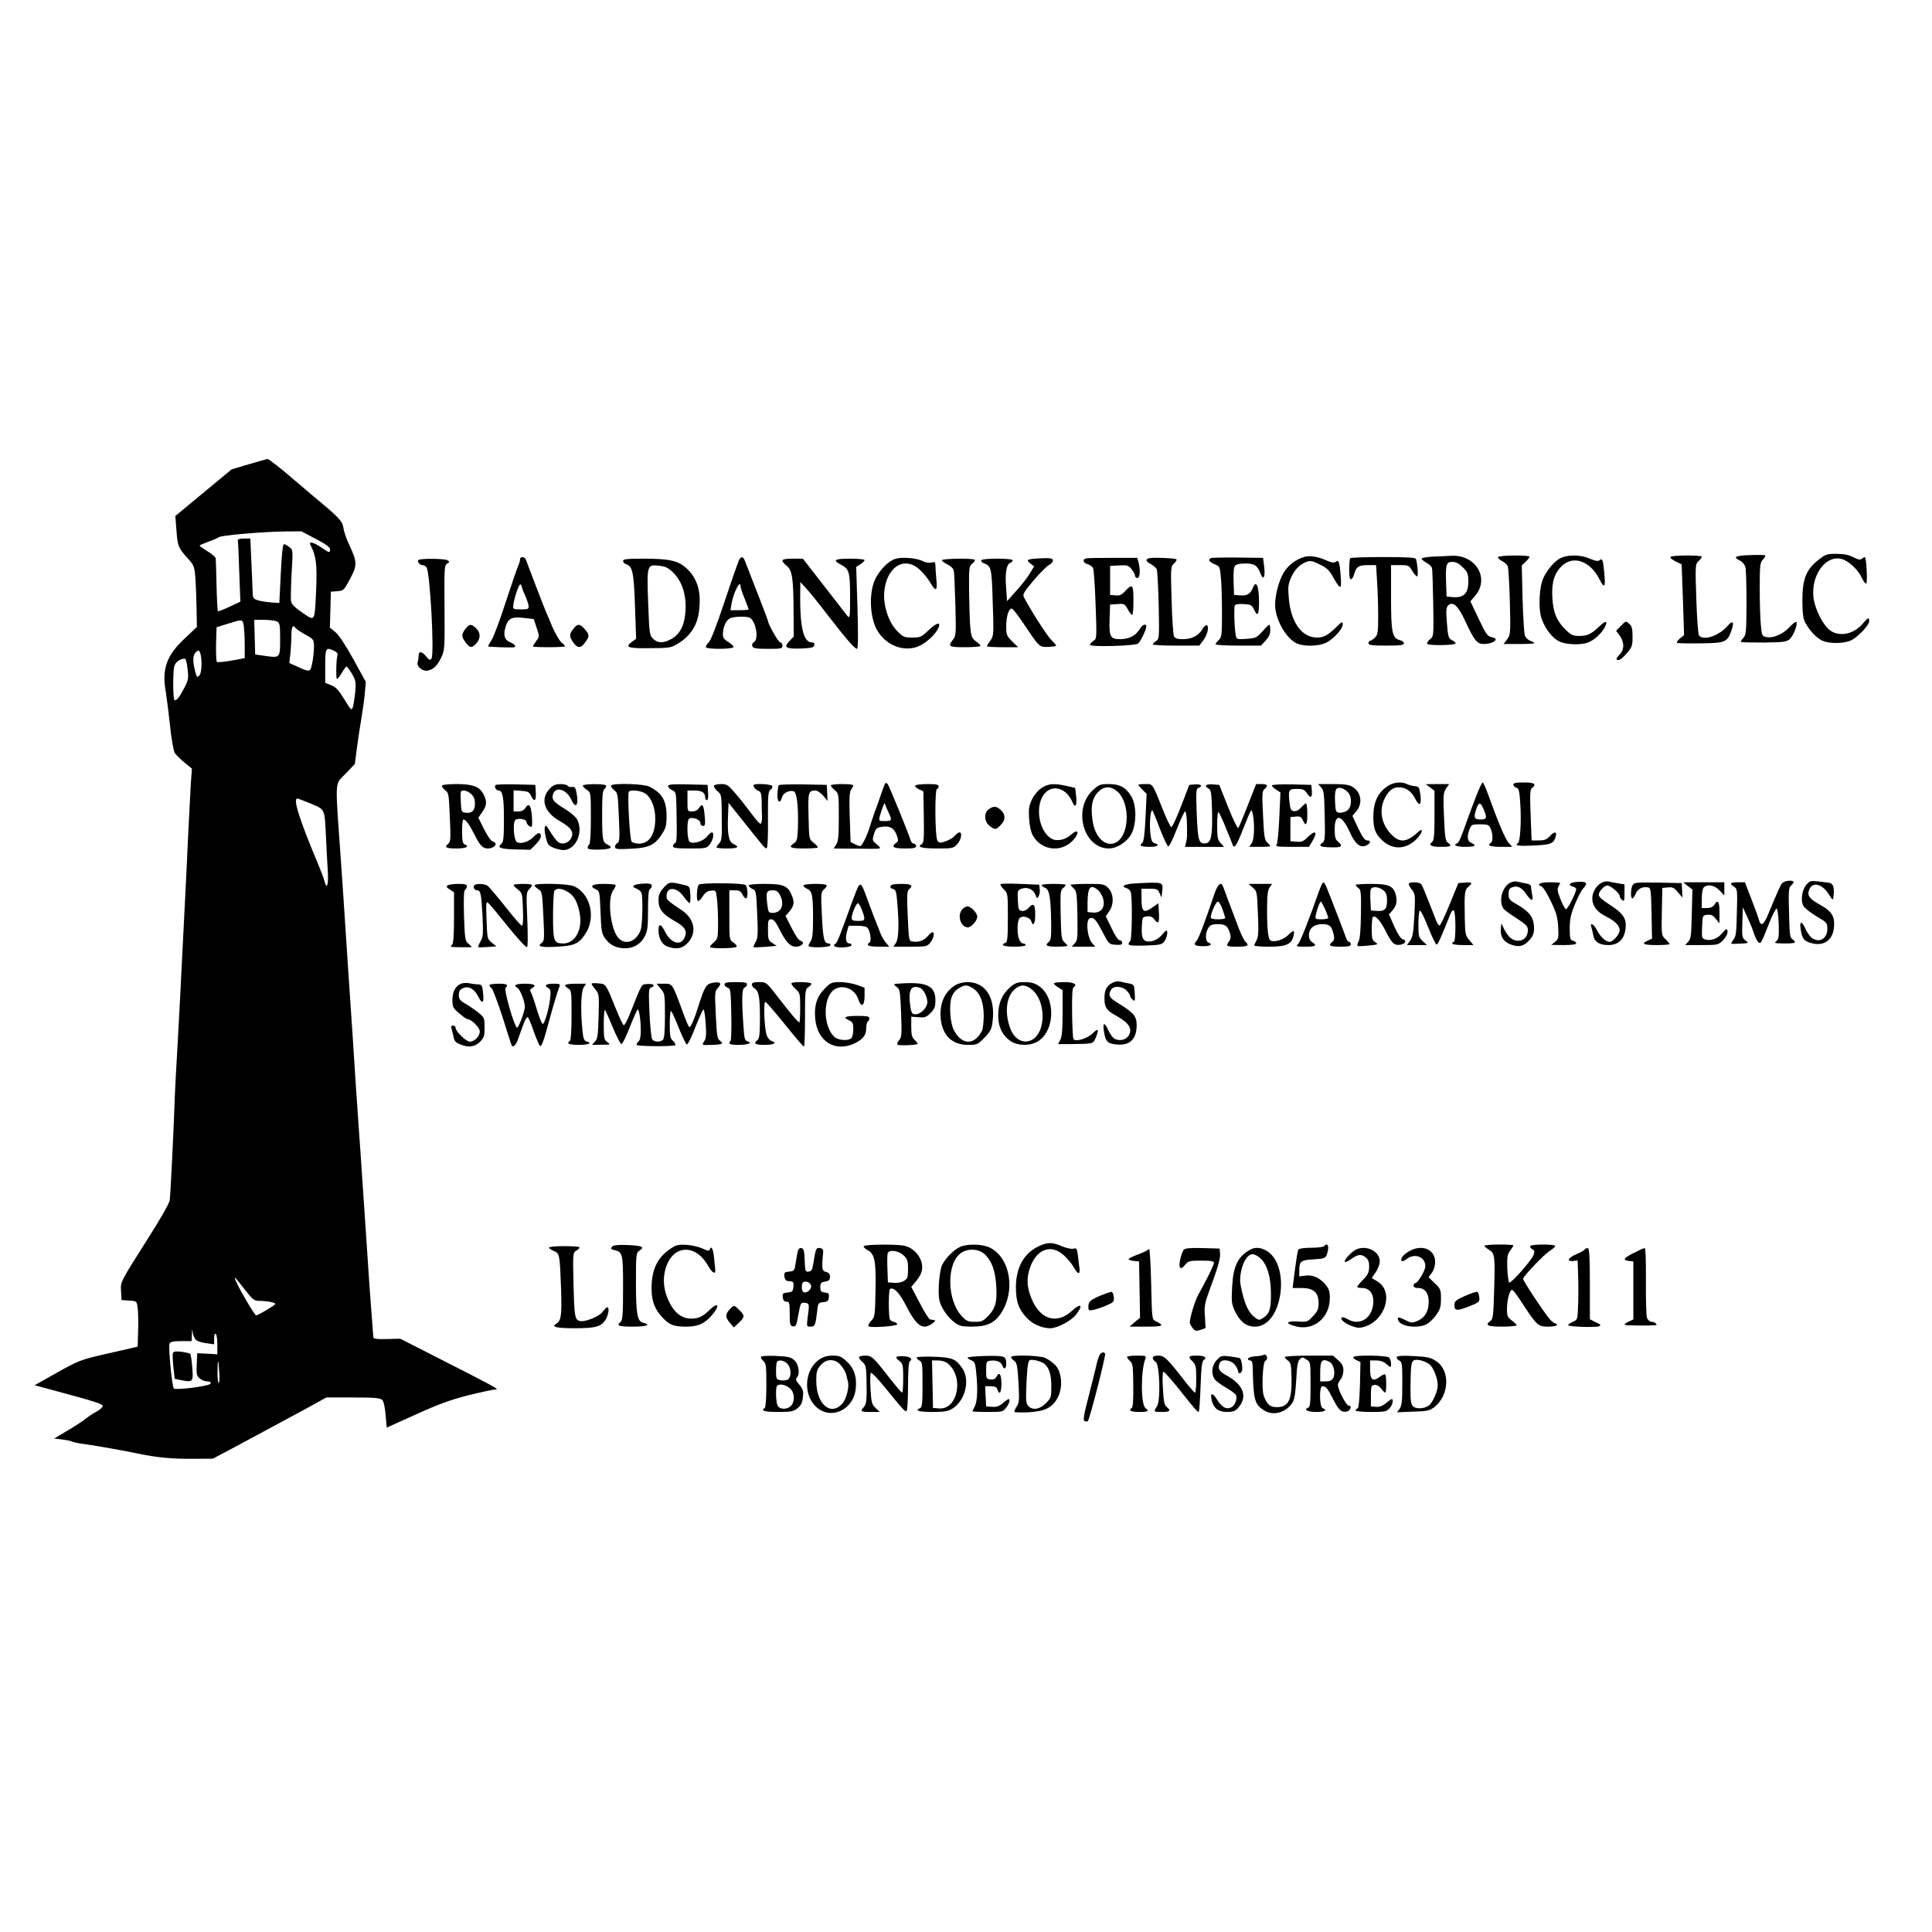 <?xml version="1.0" standalone="no"?>
<!DOCTYPE svg PUBLIC "-//W3C//DTD SVG 20010904//EN"
 "http://www.w3.org/TR/2001/REC-SVG-20010904/DTD/svg10.dtd">
<svg version="1.0" xmlns="http://www.w3.org/2000/svg"
 width="1200pt" height="1200pt" viewBox="0 0 1200 1200"
 preserveAspectRatio="xMidYMid meet">
<g transform="translate(0,1200) scale(0.1,-0.1)"
fill="#000000" stroke="none">
<path d="M1547 9117 l-108 -32 -175 -145 -175 -145 7 -90 c7 -97 11 -108 72
-175 37 -42 40 -48 46 -124 3 -45 6 -130 7 -191 l2 -109 -75 -71 c-114 -106
-144 -191 -118 -334 5 -31 17 -123 26 -206 8 -84 22 -159 29 -171 8 -12 35
-39 60 -60 l47 -38 -7 -95 c-3 -53 -10 -193 -16 -311 -5 -118 -16 -341 -24
-495 -8 -154 -19 -368 -24 -475 -5 -107 -15 -276 -20 -375 -6 -99 -13 -225
-15 -280 -6 -188 -27 -620 -32 -651 -2 -17 -61 -121 -131 -230 -179 -283 -175
-274 -171 -336 l3 -53 47 -3 c47 -3 47 -3 53 -45 3 -23 5 -87 3 -141 l-3 -100
-50 -12 c-27 -6 -93 -21 -145 -33 -161 -37 -171 -41 -310 -119 l-135 -76 45
-12 c25 -7 119 -32 210 -57 108 -29 166 -49 168 -58 1 -8 -14 -23 -34 -34 -21
-11 -53 -32 -72 -47 -19 -16 -71 -49 -115 -75 l-81 -48 51 -6 c28 -4 56 -9 61
-13 6 -4 41 -11 79 -16 74 -10 258 -43 338 -60 104 -22 204 -32 329 -31 l128
1 97 51 c53 29 159 86 236 127 77 41 192 103 256 138 l116 64 166 0 c134 0
168 -3 181 -15 9 -9 17 -45 21 -94 l7 -78 182 82 c141 64 213 90 326 119 80
20 156 36 169 36 24 0 -1 14 -389 211 l-204 104 -83 -2 c-60 -2 -83 1 -84 10
0 6 -2 30 -4 52 -2 22 -11 141 -20 265 -8 124 -20 293 -25 375 -6 83 -15 215
-20 295 -5 80 -14 210 -20 290 -11 157 -25 357 -40 600 -6 85 -17 252 -25 370
-8 118 -19 289 -25 380 -6 91 -15 230 -21 310 -39 553 -42 491 28 565 l57 60
13 100 c7 55 20 138 28 185 8 47 18 117 21 155 l6 70 -77 140 c-48 87 -90 151
-111 168 l-35 29 3 111 3 112 40 3 c39 3 41 5 79 76 46 85 45 105 -4 210 -18
37 -34 85 -37 107 -6 42 -25 63 -183 194 -46 39 -102 86 -125 106 -66 58 -156
129 -163 128 -4 0 -56 -15 -115 -32z m414 -464 c63 -33 89 -52 89 -65 0 -24
-4 -23 -55 12 -50 34 -81 40 -66 13 34 -63 41 -118 35 -268 -10 -213 -5 -205
-85 -151 -46 31 -68 53 -71 70 -3 14 -1 92 3 173 9 146 9 148 -14 165 -12 10
-27 18 -33 18 -8 0 -14 -60 -20 -182 l-9 -183 -50 3 c-27 2 -65 8 -82 13 -31
10 -33 14 -34 57 -1 26 -4 110 -8 187 l-6 140 -40 0 c-26 0 -39 -4 -38 -12 2
-7 6 -95 9 -196 l7 -184 -68 -32 c-37 -17 -70 -30 -72 -27 -2 2 -6 73 -8 157
-2 85 -4 161 -5 169 0 9 -22 29 -50 45 -27 17 -50 32 -50 36 0 3 24 13 53 24
28 10 58 22 65 28 15 12 267 34 410 36 l104 1 89 -47z m-447 -540 c3 -21 6
-75 6 -119 l0 -82 -82 -15 c-46 -8 -87 -12 -91 -8 -4 4 -6 54 -5 111 l3 104
70 22 c93 29 91 29 99 -13z m207 27 c17 -10 19 -22 19 -111 0 -116 0 -116 -93
-103 l-62 9 -3 108 -3 107 61 0 c34 0 70 -5 81 -10z m114 -40 c4 -6 31 -25 61
-41 54 -31 54 -31 54 -79 0 -27 -5 -72 -11 -100 -12 -57 -12 -57 -98 -18 l-44
20 7 60 c3 34 6 85 6 114 0 50 10 68 25 44z m240 -142 c16 -7 24 -17 21 -27
-8 -25 -10 -140 -4 -147 4 -3 17 13 30 35 13 22 26 41 30 41 4 0 19 -20 34
-45 24 -42 26 -52 20 -117 -4 -38 -11 -80 -15 -92 -8 -19 -11 -16 -39 29 -51
83 -62 95 -98 110 l-34 14 0 99 c0 119 3 124 55 100z m-831 -15 c13 -44 9
-124 -6 -139 -14 -14 -16 -11 -27 30 -14 58 -14 93 2 111 16 19 25 18 31 -2z
m-79 -98 c7 -58 5 -70 -20 -117 -31 -60 -51 -85 -62 -75 -9 10 -10 175 0 210
7 25 34 45 64 46 7 1 14 -24 18 -64z m767 -837 c89 -38 84 -28 93 -213 3 -66
8 -159 11 -207 5 -86 -6 -118 -21 -60 -3 15 -22 63 -40 107 -114 271 -157 405
-128 405 5 0 43 -15 85 -32z m-412 -3017 c50 -64 58 -71 91 -71 46 0 99 -10
99 -19 0 -7 -107 -71 -119 -71 -8 0 -88 133 -119 198 -26 55 -19 49 48 -37z
m-302 -314 c9 -8 38 -17 65 -20 l47 -7 0 36 c0 21 4 33 10 29 6 -3 10 -33 10
-67 l0 -60 -62 4 -63 3 -3 -70 c-3 -62 0 -72 19 -87 11 -10 32 -18 45 -18 30
0 31 -16 2 -23 -68 -17 -199 -30 -208 -21 -12 12 -35 256 -27 278 5 12 21 16
72 16 l65 0 2 43 c1 35 2 37 5 11 2 -18 12 -39 21 -47z m144 -204 c3 -35 1
-63 -4 -63 -4 0 -8 33 -7 73 1 84 6 79 11 -10z"/>
<path d="M1074 3596 c-3 -7 -1 -46 3 -87 l8 -73 43 -9 c70 -14 74 -9 66 80 -3
43 -9 81 -13 84 -3 4 -28 9 -54 13 -35 4 -49 2 -53 -8z"/>
<path d="M10868 8552 c-91 -3 -107 -12 -61 -34 15 -7 30 -25 34 -41 4 -15 7
-116 7 -224 -1 -180 -3 -198 -20 -215 -11 -11 -17 -22 -14 -25 2 -3 67 -4 143
-4 126 2 140 4 161 23 23 23 50 93 39 105 -4 3 -24 -12 -44 -34 -41 -44 -104
-70 -146 -59 -22 5 -25 12 -30 73 -4 38 -7 140 -7 227 0 148 2 161 21 182 11
12 17 23 12 25 -4 2 -47 3 -95 1z"/>
<path d="M11293 8521 c-75 -59 -98 -118 -98 -251 0 -79 5 -113 17 -136 26 -48
67 -93 102 -111 43 -23 141 -22 186 1 44 23 110 94 110 118 0 25 -7 23 -37
-12 -56 -68 -144 -88 -204 -47 -43 29 -96 132 -105 204 -17 140 76 268 175
241 44 -12 103 -67 126 -119 10 -21 22 -36 27 -33 8 5 1 153 -8 163 -2 2 -10
-2 -18 -8 -11 -10 -23 -8 -55 8 -28 15 -59 21 -105 21 -60 0 -68 -3 -113 -39z"/>
<path d="M8098 8540 c-52 -16 -98 -52 -125 -97 -30 -51 -53 -138 -53 -200 0
-83 59 -194 124 -234 43 -26 143 -26 195 0 47 25 101 85 101 113 0 20 -5 18
-42 -19 -52 -50 -77 -63 -118 -63 -94 0 -163 95 -175 245 -6 67 -4 87 13 125
22 51 54 84 96 100 25 9 37 7 83 -16 44 -21 60 -36 84 -80 46 -81 53 -79 46 9
-6 86 -12 103 -31 87 -10 -7 -26 -5 -57 9 -56 25 -107 32 -141 21z"/>
<path d="M8903 8543 c-40 -2 -73 -8 -73 -13 0 -5 13 -16 29 -25 16 -8 32 -23
35 -32 3 -10 6 -110 8 -221 3 -203 3 -204 -20 -223 -13 -10 -21 -23 -17 -28 7
-12 175 -10 176 3 0 5 -10 14 -23 20 -21 10 -24 21 -31 106 -6 77 -5 96 7 109
30 29 63 -1 106 -95 57 -123 74 -144 116 -144 37 0 74 15 74 29 0 5 -12 11
-27 14 -24 5 -35 21 -79 114 l-51 108 28 33 c94 107 7 257 -145 250 -23 -1
-74 -4 -113 -5z m183 -67 c30 -30 34 -40 34 -89 0 -76 -31 -104 -106 -95 l-29
3 -3 85 c-4 115 1 130 39 130 22 0 41 -10 65 -34z"/>
<path d="M9305 8540 c-3 -5 7 -16 23 -24 16 -8 33 -23 37 -33 4 -10 10 -109
13 -221 5 -197 4 -204 -17 -233 l-22 -29 96 0 c52 0 95 2 95 5 0 3 -11 10 -25
15 -14 5 -29 20 -34 32 -4 13 -11 116 -14 230 l-5 206 24 23 c13 12 24 26 24
31 0 11 -188 10 -195 -2z"/>
<path d="M9680 8526 c-38 -25 -82 -82 -99 -129 -19 -50 -25 -164 -11 -221 16
-66 67 -137 115 -160 43 -21 135 -24 180 -6 37 14 82 55 102 93 22 43 7 45
-35 5 -49 -47 -72 -58 -124 -58 -37 0 -50 6 -82 37 -57 56 -78 105 -84 199 -6
98 13 159 65 204 70 61 172 22 227 -87 31 -61 39 -52 31 33 -8 89 -12 99 -30
84 -9 -7 -25 -5 -60 10 -65 28 -149 26 -195 -4z"/>
<path d="M10376 8541 c-4 -5 11 -18 31 -28 l38 -18 8 -220 7 -220 -26 -21
c-14 -12 -22 -24 -17 -27 5 -3 70 -4 146 -3 155 2 166 7 192 82 18 52 7 64
-24 27 -53 -62 -151 -95 -178 -60 -6 6 -13 109 -17 228 -7 208 -6 216 14 234
11 10 20 22 20 27 0 11 -187 10 -194 -1z"/>
<path d="M3230 8525 c0 -8 -4 -23 -9 -33 -5 -9 -40 -111 -78 -226 -37 -116
-78 -225 -91 -244 -13 -19 -22 -36 -20 -37 3 -3 127 -8 156 -6 22 2 13 18 -18
31 -38 16 -46 46 -28 102 17 50 40 59 120 49 l53 -6 18 -54 c18 -54 18 -55 -2
-82 -12 -16 -21 -31 -21 -34 0 -3 45 -5 100 -5 55 0 100 3 100 6 0 3 -10 14
-23 24 -12 10 -37 53 -56 96 -18 44 -37 88 -42 99 -10 23 -113 291 -122 318
-8 21 -37 23 -37 2z m10 -166 c0 -5 9 -30 20 -54 11 -24 21 -54 23 -67 2 -21
-2 -23 -48 -23 -47 0 -50 1 -47 25 4 40 34 130 43 130 5 0 9 -5 9 -11z"/>
<path d="M4590 8521 c-5 -11 -46 -126 -89 -256 -51 -153 -86 -244 -100 -256
-12 -11 -19 -24 -16 -30 8 -12 162 -12 170 1 3 5 -10 19 -29 31 -27 16 -36 28
-36 48 0 47 21 92 47 102 28 10 93 12 118 3 38 -15 61 -134 28 -152 -10 -6
-14 -16 -10 -26 5 -13 23 -16 97 -16 83 0 90 1 90 20 0 11 -6 20 -14 20 -11 0
-76 115 -76 134 0 4 -86 227 -142 369 -12 32 -23 34 -38 8z m10 -164 c0 -8 11
-41 25 -75 14 -34 25 -64 25 -67 0 -3 -25 -5 -56 -5 l-57 0 6 36 c12 73 57
161 57 111z"/>
<path d="M5562 8529 c-52 -16 -116 -88 -137 -154 -27 -88 -18 -213 20 -284 50
-91 149 -137 241 -112 46 12 111 64 137 110 29 51 -2 49 -56 -4 -44 -42 -51
-45 -101 -45 -49 0 -57 3 -93 40 -52 51 -87 156 -81 239 11 157 123 231 219
144 22 -20 52 -56 66 -80 35 -61 47 -56 39 18 -3 34 -6 73 -6 87 0 21 -3 23
-25 18 -15 -4 -37 0 -54 9 -38 19 -127 27 -169 14z"/>
<path d="M6460 8532 c-80 -4 -90 -9 -61 -31 l24 -19 -26 -43 c-14 -24 -52 -73
-84 -108 l-58 -65 -6 85 c-7 89 2 144 26 153 8 3 15 10 15 16 0 13 -187 14
-195 0 -3 -6 4 -14 17 -19 45 -17 48 -29 54 -243 7 -200 6 -206 -14 -236 -12
-16 -22 -33 -22 -36 0 -3 44 -6 97 -6 l97 0 -37 36 c-34 34 -37 40 -37 95 0
60 15 109 34 109 6 0 34 -35 63 -78 111 -165 106 -161 163 -160 27 1 50 4 50
8 0 3 -14 19 -30 35 -26 25 -127 183 -169 263 -11 20 -5 30 57 105 38 45 81
88 95 96 28 15 36 36 15 42 -7 2 -38 3 -68 1z"/>
<path d="M6747 8532 c-26 -5 -20 -29 8 -36 13 -3 29 -14 34 -24 5 -9 12 -112
16 -229 8 -209 7 -211 -14 -224 -11 -8 -21 -18 -21 -24 0 -15 281 -7 299 8 16
13 50 85 51 105 0 23 -26 12 -43 -18 -24 -39 -65 -60 -121 -60 -60 0 -68 16
-64 128 l3 87 46 3 c43 3 46 1 64 -33 11 -19 23 -35 27 -35 5 0 8 41 8 90 0
100 -6 107 -51 59 -22 -24 -35 -30 -61 -27 l-33 3 0 90 0 90 56 3 c51 3 59 0
78 -24 12 -15 21 -33 21 -40 0 -8 7 -14 15 -14 16 0 19 52 6 100 l-7 25 -150
0 c-83 0 -158 -1 -167 -3z"/>
<path d="M7138 8533 c-26 -6 -22 -20 11 -37 16 -9 32 -23 36 -33 4 -10 9 -111
12 -225 4 -200 3 -208 -17 -220 -11 -7 -20 -16 -20 -20 0 -5 65 -8 144 -8
l145 0 25 33 c26 34 38 87 21 94 -6 2 -19 -10 -28 -27 -24 -39 -65 -60 -121
-60 -33 0 -48 5 -54 18 -5 9 -12 110 -15 225 -6 202 -6 208 15 227 12 11 19
23 15 26 -7 7 -144 13 -169 7z"/>
<path d="M7523 8534 c-22 -9 -14 -23 20 -38 33 -13 34 -16 40 -82 4 -38 7
-137 7 -220 0 -138 -2 -152 -20 -169 -11 -10 -20 -22 -20 -27 0 -4 63 -8 141
-8 l141 0 29 31 c20 22 29 41 29 65 0 19 -3 34 -6 34 -4 0 -23 -19 -43 -42
-35 -39 -42 -42 -99 -46 -58 -4 -61 -3 -66 19 -9 43 -13 177 -6 189 4 7 27 10
56 8 44 -3 50 -6 64 -36 21 -45 30 -31 30 47 0 102 -18 143 -39 88 -14 -35
-36 -49 -78 -45 l-38 3 -3 83 c-2 53 1 89 9 98 7 9 31 14 64 14 57 0 75 -12
95 -64 17 -45 30 -19 22 44 l-7 55 -155 2 c-85 1 -161 -1 -167 -3z"/>
<path d="M8387 8533 c-4 -3 -7 -35 -7 -70 0 -46 4 -63 12 -61 7 3 15 17 19 32
13 46 27 56 84 56 l52 0 6 -97 c4 -54 7 -151 7 -215 0 -105 -2 -120 -20 -138
-11 -11 -24 -20 -30 -20 -5 0 -10 -7 -10 -15 0 -12 19 -15 110 -15 87 0 110 3
110 14 0 8 -11 17 -25 20 -48 12 -55 47 -55 266 l0 200 55 0 c53 0 57 -2 76
-35 12 -19 25 -35 31 -35 8 0 3 73 -7 108 -3 9 -53 12 -203 12 -109 0 -202 -3
-205 -7z"/>
<path d="M2602 8523 c-16 -6 3 -33 23 -33 7 0 18 -6 24 -14 22 -26 50 -539 31
-566 -9 -13 -14 -11 -33 13 -28 33 -47 35 -47 3 0 -13 -3 -31 -6 -39 -9 -26
33 -60 64 -52 37 9 58 30 83 82 21 43 22 57 20 308 -2 244 -1 264 16 274 16 9
16 12 3 21 -15 10 -154 13 -178 3z"/>
<path d="M3870 8516 c0 -8 9 -18 20 -21 39 -12 47 -51 54 -261 l7 -202 -27
-19 c-45 -33 -23 -41 114 -39 124 1 130 2 177 31 70 43 114 109 125 187 19
127 -6 215 -78 280 -51 46 -106 58 -267 58 -102 0 -125 -3 -125 -14z m312 -73
c55 -55 81 -137 76 -233 -5 -92 -33 -148 -88 -179 -49 -27 -85 -27 -114 2 -22
22 -23 33 -30 220 -9 238 -7 242 67 233 42 -4 58 -13 89 -43z"/>
<path d="M4860 8518 c0 -7 12 -22 27 -33 34 -28 41 -79 42 -284 l1 -155 -27
-28 c-38 -40 -22 -49 73 -46 66 3 79 6 82 21 2 11 -3 17 -16 17 -49 0 -72 88
-72 270 l1 105 37 -40 c20 -22 80 -96 132 -164 115 -149 169 -211 183 -211 7
0 8 82 3 254 l-8 255 26 16 c14 10 26 21 26 26 0 5 -40 9 -90 9 -95 0 -110 -9
-61 -35 56 -28 61 -46 61 -200 0 -134 -1 -139 -18 -119 -9 12 -75 96 -146 188
l-129 166 -64 0 c-43 0 -63 -4 -63 -12z"/>
<path d="M5850 8520 c0 -5 16 -17 35 -26 20 -9 37 -26 39 -38 3 -11 7 -107 10
-213 5 -179 4 -193 -15 -216 -33 -43 -26 -47 76 -47 52 0 95 4 95 8 0 5 -13
18 -29 29 -25 19 -29 29 -35 95 -3 40 -6 140 -7 222 -1 142 0 150 21 166 11 9
18 19 14 23 -11 11 -204 8 -204 -3z"/>
<path d="M10066 8111 l-28 -29 23 -31 c28 -39 29 -84 1 -114 -26 -27 -28 -37
-8 -37 8 0 31 19 50 42 33 38 36 47 36 103 0 47 -4 66 -18 78 -24 22 -23 22
-56 -12z"/>
<path d="M2891 8094 c-26 -34 -26 -48 1 -84 26 -36 38 -37 66 -7 28 30 28 68
-1 95 -30 28 -41 28 -66 -4z"/>
<path d="M3561 8094 c-26 -33 -26 -48 0 -85 27 -38 49 -37 77 6 25 35 24 44
-11 83 -27 29 -41 28 -66 -4z"/>
<path d="M5497 7133 c-3 -5 -15 -38 -27 -73 -12 -36 -25 -74 -30 -85 -5 -11
-18 -51 -31 -90 -20 -65 -36 -102 -57 -133 -7 -10 -15 -9 -39 3 l-30 15 -5
153 c-4 118 -2 156 8 172 8 11 14 23 14 27 0 5 -31 8 -70 8 -38 0 -70 -4 -70
-8 0 -5 11 -18 25 -30 25 -21 25 -25 25 -167 0 -117 -3 -151 -16 -170 l-16
-25 83 -1 c46 0 109 0 139 -1 78 0 78 0 46 27 -28 23 -29 25 -18 63 10 34 17
41 46 46 50 9 79 -6 95 -50 12 -33 12 -39 -3 -49 -33 -25 -17 -35 54 -35 56 0
70 3 70 15 0 8 -6 15 -14 15 -7 0 -16 8 -19 18 -14 47 -136 345 -144 353 -6 6
-13 7 -16 2z m29 -195 c15 -33 10 -38 -34 -38 -32 0 -34 2 -28 28 4 15 12 40
18 56 l12 29 9 -24 c6 -13 16 -36 23 -51z"/>
<path d="M8625 7121 c-66 -41 -95 -100 -95 -196 0 -72 13 -106 57 -146 64 -59
145 -56 210 8 42 42 47 80 6 41 -66 -61 -111 -64 -162 -10 -58 60 -75 140 -46
210 24 56 53 82 92 82 45 0 80 -24 104 -73 26 -50 40 -37 31 28 -6 45 -10 50
-34 52 -15 1 -36 7 -47 12 -30 17 -83 13 -116 -8z"/>
<path d="M9170 7058 c-18 -46 -40 -105 -50 -133 -43 -123 -59 -160 -69 -163
-31 -10 -4 -22 49 -22 63 0 75 8 38 25 -25 11 -28 39 -9 88 10 25 15 27 64 27
48 0 55 -3 65 -25 15 -32 16 -82 2 -90 -26 -16 -4 -25 62 -25 l71 0 -22 24
c-20 21 -64 124 -129 304 -14 39 -29 72 -33 72 -4 0 -22 -37 -39 -82z m45 -84
c23 -55 20 -64 -20 -64 -39 0 -44 13 -24 69 14 40 25 39 44 -5z"/>
<path d="M9400 7126 c0 -7 8 -16 18 -18 16 -5 20 -20 25 -104 7 -106 -1 -231
-14 -240 -26 -16 2 -20 94 -16 104 5 124 11 137 47 14 38 -1 46 -30 15 -23
-25 -36 -30 -73 -30 l-44 0 -6 158 c-5 130 -4 159 9 168 30 24 14 34 -51 34
-49 0 -65 -3 -65 -14z"/>
<path d="M2746 7121 c-4 -5 5 -18 18 -28 23 -17 24 -25 30 -169 6 -129 5 -153
-9 -164 -28 -23 -16 -30 50 -30 61 0 85 13 50 26 -11 5 -15 24 -15 80 0 41 4
74 8 74 15 0 38 -32 67 -90 36 -72 53 -90 85 -90 42 0 67 33 31 43 -11 2 -33
34 -54 76 l-36 72 25 36 c28 42 30 63 8 108 -23 48 -66 65 -167 65 -47 0 -88
-4 -91 -9z m181 -53 c16 -15 23 -33 23 -59 0 -43 -18 -62 -57 -57 -27 3 -28 5
-31 71 -3 64 -2 67 19 67 13 0 33 -10 46 -22z"/>
<path d="M3078 7124 c-10 -10 3 -34 18 -34 26 0 34 -40 34 -178 0 -113 -3
-142 -15 -152 -30 -25 -9 -33 85 -36 l94 -2 33 33 c33 33 42 59 23 70 -5 3
-22 -7 -37 -24 -29 -30 -79 -46 -103 -31 -19 12 -26 122 -9 137 17 14 69 5 69
-12 0 -16 27 -38 33 -28 3 5 3 37 0 71 -6 64 -19 77 -41 42 -8 -13 -23 -20
-42 -20 l-30 0 0 66 0 65 47 -3 c41 -3 50 -7 61 -30 20 -43 33 -34 30 20 l-3
47 -121 3 c-66 1 -123 0 -126 -4z"/>
<path d="M3417 7104 c-64 -64 -39 -148 60 -204 70 -40 89 -67 71 -105 -13 -29
-53 -43 -77 -28 -14 9 -36 37 -67 89 -20 33 -28 6 -15 -51 11 -49 16 -57 48
-70 19 -8 47 -15 62 -15 77 0 127 110 86 190 -8 15 -41 44 -74 64 -72 44 -85
59 -77 90 14 55 85 35 115 -32 26 -58 46 -35 33 38 -7 38 -11 45 -29 42 -12
-2 -24 2 -28 8 -3 5 -23 10 -44 10 -28 0 -45 -7 -64 -26z"/>
<path d="M3620 7120 c0 -5 11 -17 25 -26 25 -16 25 -17 25 -175 0 -94 -4 -160
-10 -164 -5 -3 -10 -12 -10 -20 0 -10 17 -13 73 -12 72 2 89 13 49 32 -29 13
-32 30 -32 191 0 113 3 144 15 154 8 7 12 16 9 21 -7 12 -144 11 -144 -1z"/>
<path d="M3796 7121 c-4 -5 5 -18 18 -28 23 -17 24 -25 30 -171 6 -131 4 -153
-9 -158 -8 -4 -15 -14 -15 -23 0 -15 11 -17 93 -13 114 5 151 21 195 86 28 43
32 56 32 118 0 95 -27 142 -107 182 -35 18 -227 23 -237 7z m214 -51 c36 -26
60 -87 60 -155 0 -97 -37 -155 -101 -155 -20 0 -41 6 -46 13 -12 14 -27 300
-17 310 15 14 77 6 104 -13z"/>
<path d="M4150 7117 c0 -8 11 -19 25 -25 24 -11 25 -14 27 -129 3 -173 2 -197
-11 -201 -6 -2 -11 -10 -11 -18 0 -11 21 -14 104 -14 101 0 105 1 125 26 21
27 29 74 12 74 -5 0 -19 -12 -30 -26 -23 -30 -88 -49 -108 -32 -16 13 -18 134
-3 143 21 13 70 -6 70 -26 0 -11 7 -19 16 -19 14 0 16 9 11 61 -6 71 -14 82
-34 52 -10 -15 -26 -23 -44 -23 -29 0 -29 0 -29 65 l0 65 43 0 c46 0 67 -13
67 -42 0 -10 5 -18 11 -18 6 0 9 19 7 48 l-3 47 -122 3 c-99 2 -123 0 -123
-11z"/>
<path d="M4435 7120 c-3 -5 6 -20 20 -33 27 -22 27 -24 28 -164 2 -121 0 -143
-15 -160 -10 -11 -18 -23 -18 -26 0 -4 29 -7 65 -7 68 0 82 9 41 28 -30 13
-39 60 -34 176 l3 80 90 -113 c137 -172 137 -172 147 -169 6 2 9 73 8 177 -1
152 1 175 16 186 9 6 14 17 10 23 -8 13 -116 17 -116 5 0 -14 15 -29 33 -36
13 -5 17 -19 18 -67 0 -33 1 -77 2 -97 0 -20 -4 -38 -9 -40 -5 -1 -29 26 -54
60 -25 34 -69 90 -98 124 -48 57 -57 63 -92 63 -21 0 -42 -4 -45 -10z"/>
<path d="M4837 7123 c-3 -5 -7 -28 -8 -52 -4 -50 16 -69 27 -26 7 29 45 49 74
40 20 -6 30 -99 26 -231 -3 -67 -6 -80 -25 -92 -37 -25 -23 -32 64 -32 47 0
85 3 85 7 0 4 -12 17 -27 29 -28 22 -28 23 -31 164 -4 151 -1 159 43 160 11 0
32 -14 48 -32 l27 -33 -2 50 -3 50 -147 3 c-80 1 -149 -1 -151 -5z"/>
<path d="M5685 7121 c-3 -6 7 -16 22 -23 l28 -13 3 -160 c2 -135 0 -160 -13
-168 -32 -18 0 -27 96 -27 95 0 101 1 124 26 25 27 34 74 14 74 -6 0 -18 -9
-27 -20 -10 -12 -35 -27 -57 -35 -36 -12 -41 -12 -52 3 -16 20 -18 322 -3 322
6 0 10 7 10 15 0 12 -14 15 -69 15 -39 0 -72 -4 -76 -9z"/>
<path d="M6468 7105 c-20 -14 -46 -44 -58 -70 -19 -39 -22 -58 -18 -120 3 -47
12 -85 24 -106 59 -101 195 -106 263 -11 28 40 10 51 -26 18 -36 -33 -88 -44
-122 -25 -81 46 -105 211 -41 282 51 57 135 31 171 -55 17 -42 30 -21 23 38
l-6 50 -52 12 c-78 18 -117 15 -158 -13z"/>
<path d="M6790 7094 c-129 -116 -62 -364 98 -364 49 0 113 41 139 90 33 62 33
179 0 233 -34 56 -71 77 -139 77 -53 0 -62 -3 -98 -36z m149 -9 c41 -35 65
-111 58 -186 -18 -198 -192 -182 -213 20 -9 79 1 124 35 160 37 39 78 41 120
6z"/>
<path d="M7070 7125 c0 -2 12 -16 26 -30 l26 -26 -7 -147 c-5 -107 -11 -150
-21 -158 -21 -17 -6 -24 48 -24 48 0 65 13 29 23 -15 4 -21 17 -26 61 -7 57 1
153 13 142 3 -4 24 -54 46 -113 23 -59 46 -108 52 -110 6 -2 30 46 53 107 24
60 47 110 52 110 5 0 10 -30 11 -67 2 -97 2 -95 -5 -125 l-7 -28 122 0 121 0
-21 23 c-19 20 -22 35 -22 112 0 54 4 85 9 80 5 -6 21 -39 36 -75 14 -36 30
-74 35 -85 4 -11 11 -28 14 -37 11 -35 24 -17 66 90 53 133 53 134 61 97 13
-60 10 -160 -7 -183 l-15 -22 65 0 c36 0 66 2 66 5 0 2 -9 12 -19 22 -17 16
-20 39 -26 168 -7 132 -6 152 9 164 25 21 19 31 -18 31 l-34 0 -52 -132 c-28
-73 -55 -137 -59 -141 -4 -4 -33 54 -63 130 l-55 138 -42 3 c-43 3 -54 -10
-23 -27 14 -8 17 -28 20 -133 4 -157 -5 -202 -39 -206 -43 -5 -49 15 -56 182
-5 139 -4 156 10 162 30 11 18 25 -20 22 l-36 -3 -51 -132 c-28 -73 -55 -131
-61 -130 -5 2 -25 41 -44 88 -76 190 -69 179 -118 179 -24 0 -43 -2 -43 -5z"/>
<path d="M7900 7121 c0 -5 12 -17 27 -26 l26 -17 -7 -156 c-4 -88 -11 -161
-17 -169 -9 -11 8 -13 95 -13 l106 0 20 33 c37 61 21 76 -29 26 -25 -25 -37
-30 -68 -27 l-38 3 0 75 0 75 32 3 c27 3 35 -1 45 -22 19 -43 28 -30 28 39 0
36 -4 65 -8 65 -5 0 -18 -12 -31 -26 -14 -16 -30 -24 -44 -22 -19 3 -23 11
-28 58 -8 74 -4 80 47 80 35 0 47 -5 60 -25 23 -36 36 -31 32 13 l-3 37 -122
3 c-70 1 -123 -1 -123 -7z"/>
<path d="M8206 7109 c17 -18 19 -40 22 -176 3 -140 2 -156 -15 -168 -26 -19
-12 -27 56 -28 65 -2 75 7 41 36 -16 13 -20 29 -20 77 0 101 44 92 95 -21 32
-71 64 -97 100 -81 30 14 33 32 6 32 -14 0 -29 21 -55 76 l-36 76 25 30 c41
49 29 119 -25 151 -21 13 -52 17 -121 17 l-92 0 19 -21z m167 -31 c27 -31 23
-94 -7 -114 -14 -8 -35 -14 -48 -12 -21 3 -23 9 -26 72 -3 74 6 90 43 80 11
-3 28 -15 38 -26z"/>
<path d="M8883 7109 l27 -21 0 -153 c0 -123 -3 -155 -15 -165 -25 -20 -7 -30
56 -30 62 0 70 5 42 26 -15 10 -19 35 -24 161 -6 135 -4 150 13 176 l19 27
-73 0 -73 -1 28 -20z"/>
<path d="M6142 6974 c-32 -22 -30 -76 4 -103 34 -27 40 -26 69 4 31 30 32 65
2 93 -28 26 -45 27 -75 6z"/>
<path d="M9380 6517 c-52 -26 -74 -121 -39 -164 7 -8 43 -34 81 -58 57 -38 68
-49 68 -72 -1 -40 -24 -66 -60 -66 -35 0 -62 22 -87 71 l-18 37 -3 -32 c-5
-50 17 -84 63 -100 48 -17 76 -11 109 22 32 32 39 58 32 109 -8 48 -34 78
-108 121 -43 24 -48 31 -48 61 0 27 5 37 23 43 31 12 58 -1 85 -40 32 -47 47
-50 39 -9 -4 18 -7 40 -7 50 0 12 -10 19 -32 23 -18 3 -42 8 -53 11 -11 3 -31
1 -45 -7z"/>
<path d="M9793 6522 c-45 -3 -58 -20 -23 -29 11 -3 20 -10 20 -15 0 -23 -54
-128 -64 -125 -6 2 -21 30 -34 63 -18 45 -21 63 -13 76 6 10 11 20 11 23 0 3
-29 5 -65 5 -62 0 -85 -13 -49 -27 9 -3 35 -45 57 -92 34 -70 42 -100 45 -159
4 -66 2 -74 -19 -92 l-24 -19 78 -1 c49 0 77 4 77 11 0 6 -9 13 -20 16 -18 5
-20 14 -20 77 0 57 6 86 32 149 17 42 40 86 50 97 34 36 24 47 -39 42z"/>
<path d="M9954 6520 c-35 -14 -64 -59 -64 -100 0 -46 28 -84 83 -111 58 -29
87 -58 87 -86 0 -26 -41 -73 -62 -73 -24 0 -58 31 -78 71 -22 42 -47 54 -35
17 4 -13 9 -35 12 -51 7 -38 39 -57 93 -57 63 0 101 38 107 107 6 60 -16 91
-107 149 -37 23 -60 45 -60 56 0 21 34 58 54 58 19 0 76 -48 76 -65 0 -7 7
-18 15 -25 13 -11 15 -5 15 42 l0 55 -37 6 c-21 3 -47 8 -58 11 -11 3 -30 1
-41 -4z"/>
<path d="M11069 6514 c-12 -15 -25 -45 -86 -191 -26 -66 -47 -80 -57 -39 -3
13 -24 71 -47 130 l-41 106 -44 0 c-48 0 -55 -8 -23 -28 20 -13 21 -20 17
-159 -2 -120 -6 -151 -20 -168 -10 -12 -16 -24 -14 -26 3 -2 28 -2 57 0 52 3
52 3 30 20 -20 15 -22 23 -19 111 l3 95 27 -59 c15 -32 33 -75 39 -95 6 -20
17 -45 25 -56 19 -25 21 -21 71 107 21 54 43 96 48 94 6 -1 11 -44 13 -95 2
-80 0 -95 -15 -107 -16 -12 -9 -13 50 -14 70 0 79 4 50 26 -16 11 -18 34 -21
166 -4 132 -2 156 12 167 9 7 16 17 16 22 0 15 -57 10 -71 -7z"/>
<path d="M11222 6507 c-29 -31 -40 -98 -21 -133 7 -14 44 -43 81 -65 65 -38
68 -42 68 -78 0 -61 -49 -90 -96 -57 -11 8 -29 33 -39 55 -24 53 -39 53 -31 0
10 -62 21 -75 71 -88 79 -20 134 25 137 111 3 58 -18 90 -82 125 -66 37 -84
56 -76 87 15 61 78 53 123 -16 28 -43 28 -43 31 -15 7 56 -2 80 -28 84 -120
15 -114 16 -138 -10z"/>
<path d="M3995 6512 c-60 -4 -79 -17 -43 -31 14 -5 28 -17 32 -26 10 -27 7
-201 -5 -232 -27 -72 -94 -96 -137 -50 -51 54 -72 249 -32 299 10 14 16 28 13
32 -3 3 -37 6 -75 6 -71 0 -91 -15 -45 -35 21 -9 22 -17 27 -140 4 -116 8
-134 28 -163 30 -42 70 -62 124 -62 55 0 99 27 124 76 16 32 19 61 19 162 0
92 3 125 13 131 8 5 12 15 10 22 -2 10 -17 13 -53 11z"/>
<path d="M4122 6486 c-25 -28 -32 -46 -32 -77 0 -55 25 -87 99 -129 66 -36 82
-63 63 -104 -24 -53 -85 -35 -121 36 -24 50 -41 55 -41 11 0 -50 21 -89 55
-102 54 -19 91 -14 123 19 63 62 48 152 -33 206 -90 60 -95 65 -95 88 0 60 61
59 105 -1 16 -23 34 -42 38 -42 4 -1 7 22 5 51 -3 51 -4 53 -38 61 -89 22 -94
21 -128 -17z"/>
<path d="M4340 6505 c-12 -15 -16 -98 -5 -101 6 -2 19 11 30 29 15 23 29 33
51 35 31 3 31 2 37 -50 4 -29 7 -97 7 -151 0 -91 -2 -98 -25 -119 -14 -12 -25
-25 -25 -30 0 -11 158 -10 165 2 3 5 -6 17 -20 26 -25 16 -25 17 -25 170 l0
154 34 0 c28 0 37 -5 48 -27 7 -15 18 -25 23 -23 12 6 9 70 -4 83 -13 13 -280
15 -291 2z"/>
<path d="M6214 6508 c-2 -4 7 -18 21 -32 25 -25 25 -28 25 -176 0 -125 -3
-152 -15 -156 -35 -14 -10 -24 55 -24 40 0 70 4 70 10 0 6 -7 10 -15 10 -9 0
-20 12 -25 26 -15 38 -12 120 4 133 19 16 64 3 71 -20 12 -38 25 -17 25 41 0
65 -12 76 -43 39 -11 -12 -27 -19 -40 -17 -20 3 -22 10 -25 66 -3 59 -2 63 23
72 35 13 73 -3 86 -37 9 -25 11 -26 20 -10 6 10 9 30 7 45 l-3 27 -118 5 c-66
3 -121 2 -123 -2z"/>
<path d="M7048 6513 c-65 -4 -90 -19 -49 -30 11 -3 22 -15 25 -26 10 -38 7
-295 -4 -302 -5 -3 -10 -12 -10 -19 0 -9 25 -11 103 -9 92 3 104 6 119 26 16
21 25 67 12 67 -3 0 -17 -13 -30 -30 -16 -18 -39 -32 -61 -36 -50 -9 -65 12
-61 91 3 58 4 60 32 63 22 3 34 -3 47 -20 24 -31 31 -20 27 46 l-3 56 -37 -26
c-54 -39 -68 -28 -68 51 l0 65 50 0 c46 0 52 -3 62 -27 l12 -28 4 33 c7 66 14
64 -170 55z"/>
<path d="M8192 6463 c-62 -177 -114 -308 -128 -325 -16 -17 -15 -18 44 -18 65
0 75 7 42 28 -13 8 -20 23 -20 42 0 44 31 70 83 70 46 0 59 -12 71 -66 5 -22
2 -35 -9 -44 -28 -23 -16 -30 50 -30 51 0 65 3 65 15 0 8 -5 15 -10 15 -6 0
-13 8 -17 18 -12 35 -94 248 -102 267 -5 11 -14 35 -21 53 -7 17 -16 32 -20
32 -5 0 -17 -26 -28 -57z m38 -109 c11 -26 20 -50 20 -55 0 -5 -19 -9 -41 -9
-40 0 -41 1 -36 28 7 34 25 82 31 82 3 0 14 -21 26 -46z"/>
<path d="M8750 6509 c0 -6 9 -23 21 -37 19 -24 20 -35 14 -157 -6 -105 -10
-135 -26 -157 l-20 -28 62 0 62 0 -27 25 c-24 22 -26 30 -26 104 0 44 4 82 9
85 5 3 28 -44 52 -104 24 -61 48 -109 53 -107 8 3 23 36 87 195 5 13 14 20 19
17 13 -8 13 -195 0 -195 -5 0 -10 -4 -10 -10 0 -6 29 -10 66 -10 l66 0 -26 31
c-24 28 -26 39 -28 137 -3 156 -1 175 22 194 29 24 25 30 -21 26 l-41 -3 -53
-130 c-29 -71 -57 -131 -63 -133 -5 -1 -14 10 -20 25 -6 15 -27 71 -48 123
-20 52 -41 101 -46 108 -13 15 -78 16 -78 1z"/>
<path d="M10140 6501 c-12 -24 -13 -81 -1 -81 5 0 14 14 21 30 13 30 42 45 77
38 16 -3 18 -17 21 -161 l3 -157 -26 -12 c-44 -20 -28 -28 55 -28 44 0 80 3
80 6 0 4 -11 17 -25 30 -25 23 -26 25 -23 171 l3 148 35 3 c29 3 39 -2 62 -30
l28 -33 -2 45 -3 45 -147 3 c-137 2 -148 1 -158 -17z"/>
<path d="M10483 6497 l29 -22 -4 -152 c-3 -132 -5 -154 -22 -172 l-19 -21 102
0 c100 0 103 1 132 29 16 16 29 39 29 50 0 28 -7 26 -36 -8 -26 -32 -70 -47
-104 -36 -19 6 -21 13 -18 78 3 72 3 72 33 75 23 3 35 -3 52 -25 l23 -28 0 68
c0 69 -10 83 -32 47 -9 -13 -24 -20 -45 -20 l-33 0 0 58 c0 32 5 63 12 70 23
23 68 14 99 -19 l29 -31 0 41 0 41 -127 0 -128 0 28 -23z"/>
<path d="M2781 6501 c-11 -7 -8 -13 13 -26 l26 -17 0 -157 c0 -109 -4 -161
-12 -169 -7 -7 -10 -12 -7 -13 20 -3 129 -4 129 -1 0 2 -10 12 -21 21 -20 16
-22 30 -27 173 -3 110 -1 157 7 162 6 4 11 14 11 22 0 10 -13 14 -52 14 -29 0
-59 -4 -67 -9z"/>
<path d="M2945 6500 c-8 -13 3 -30 20 -30 20 0 25 -25 32 -160 5 -112 4 -131
-13 -158 -10 -17 -16 -33 -13 -35 2 -2 28 -1 58 1 l54 4 -28 23 c-28 21 -29
25 -33 141 -4 105 -3 117 10 106 9 -7 64 -73 123 -147 60 -74 113 -132 118
-128 6 3 6 70 2 173 -7 160 -6 169 13 188 11 11 18 23 15 26 -9 9 -113 7 -113
-1 0 -4 12 -17 28 -29 26 -21 27 -27 30 -123 3 -62 0 -101 -6 -101 -6 0 -52
53 -103 118 -51 64 -100 122 -109 129 -18 15 -76 17 -85 3z"/>
<path d="M3320 6501 c0 -5 11 -16 24 -24 23 -15 24 -23 31 -168 7 -141 6 -154
-11 -166 -31 -22 -3 -29 97 -23 108 6 134 18 175 80 68 102 30 253 -73 296
-36 16 -243 20 -243 5z m207 -41 c39 -23 61 -63 74 -136 18 -98 -29 -184 -102
-184 -59 0 -64 14 -64 169 0 75 4 144 7 154 10 23 45 22 85 -3z"/>
<path d="M4650 6500 c0 -6 11 -15 23 -21 23 -10 24 -16 30 -156 6 -126 4 -150
-10 -174 -9 -16 -15 -30 -12 -32 2 -2 35 -1 74 2 l69 6 -27 18 c-25 16 -27 23
-27 82 0 58 2 65 20 65 14 0 28 -16 46 -52 45 -90 71 -118 108 -118 38 0 59
28 28 37 -11 2 -34 36 -55 79 l-38 75 26 30 c28 35 31 56 11 102 -23 55 -52
67 -166 67 -61 0 -100 -4 -100 -10z m195 -60 c30 -58 8 -110 -46 -110 -26 0
-27 3 -34 59 -8 71 -4 81 35 81 23 0 33 -7 45 -30z"/>
<path d="M4990 6500 c0 -6 11 -15 24 -21 31 -14 36 -42 36 -188 0 -91 -4 -122
-16 -139 -9 -13 -14 -26 -11 -29 12 -11 130 -8 134 5 3 6 -2 12 -10 12 -28 0
-35 26 -42 172 -7 140 -6 147 13 164 12 10 19 21 16 26 -8 12 -144 10 -144 -2z"/>
<path d="M5333 6498 c-5 -7 -26 -60 -47 -118 -72 -200 -87 -239 -98 -242 -7
-3 -9 -9 -6 -14 9 -14 101 -10 106 4 2 7 -3 12 -11 12 -22 0 -28 27 -17 71
l11 39 53 0 c34 0 58 -5 65 -14 17 -21 25 -82 12 -90 -26 -17 -6 -26 56 -26
l66 0 -19 23 c-11 12 -28 40 -36 62 -22 54 -62 157 -88 230 -26 71 -33 80 -47
63z m21 -151 c23 -62 21 -67 -24 -67 -32 0 -40 4 -40 19 0 25 28 91 39 91 4 0
16 -19 25 -43z"/>
<path d="M5537 6503 c-12 -11 -8 -20 11 -25 16 -4 20 -19 25 -83 12 -136 9
-228 -9 -253 l-15 -22 105 0 c101 0 105 1 125 26 21 27 28 64 13 64 -5 0 -18
-11 -30 -25 -23 -27 -57 -39 -93 -33 -24 3 -24 5 -31 158 -6 129 -4 157 8 166
29 23 15 34 -44 34 -32 0 -62 -3 -65 -7z"/>
<path d="M6470 6502 c0 -4 10 -12 23 -17 26 -12 34 -64 36 -226 1 -75 -2 -99
-14 -109 -28 -23 -16 -30 50 -30 36 0 65 3 65 6 0 3 -9 13 -19 22 -18 15 -20
33 -23 170 -3 137 -1 155 15 166 9 7 17 16 17 20 0 3 -34 6 -75 6 -41 0 -75
-3 -75 -8z"/>
<path d="M6650 6504 c0 -3 9 -13 19 -22 18 -15 20 -33 23 -169 2 -136 1 -154
-16 -172 l-19 -21 73 0 73 0 -20 23 c-22 23 -36 98 -26 136 4 15 12 21 27 19
15 -2 33 -26 62 -83 41 -79 42 -80 83 -83 32 -2 41 0 41 12 0 9 -7 16 -15 16
-10 0 -30 29 -51 75 l-36 74 21 30 c31 43 29 111 -5 145 -25 25 -32 26 -130
26 -57 0 -104 -3 -104 -6z m174 -36 c13 -13 27 -40 30 -60 9 -49 -20 -81 -67
-76 l-32 3 0 60 c1 98 19 117 69 73z"/>
<path d="M7543 6448 c-59 -175 -97 -275 -109 -289 -24 -27 -16 -35 36 -36 48
-1 66 11 35 23 -20 8 -19 63 1 92 12 17 25 22 58 22 47 0 62 -11 76 -58 6 -22
4 -36 -6 -49 -22 -30 -17 -33 51 -33 64 0 77 7 52 29 -8 6 -26 43 -42 83 -54
144 -92 243 -98 261 -12 34 -33 16 -54 -45z m50 -95 c9 -27 17 -51 17 -55 0
-5 -20 -8 -45 -8 -29 0 -45 4 -45 12 0 25 33 98 44 98 7 0 20 -21 29 -47z"/>
<path d="M7781 6487 c26 -21 27 -26 32 -162 5 -110 3 -145 -8 -165 -8 -14 -14
-28 -15 -32 0 -5 42 -8 94 -8 104 0 138 15 150 66 10 38 1 40 -33 6 -28 -28
-81 -45 -107 -35 -17 6 -24 63 -24 193 0 89 4 121 16 138 l15 22 -73 0 -73 0
26 -23z"/>
<path d="M8420 6504 c0 -4 8 -13 18 -20 15 -11 17 -30 15 -160 -1 -96 -6 -155
-14 -170 -7 -13 -10 -26 -7 -29 2 -3 33 -2 68 2 60 6 63 7 42 21 -19 12 -22
24 -22 82 0 36 3 70 6 73 15 15 46 -18 78 -81 40 -80 55 -95 92 -90 33 4 44
27 17 34 -13 4 -31 31 -53 80 l-33 75 20 22 c27 29 33 60 22 101 -15 54 -44
66 -154 66 -52 0 -95 -3 -95 -6z m171 -33 c19 -15 24 -29 24 -65 0 -54 -14
-67 -65 -64 l-35 3 -3 59 c-2 32 -1 65 2 72 8 20 50 17 77 -5z"/>
<path d="M5977 6352 c-34 -37 -10 -112 35 -112 21 0 58 42 58 66 0 24 -39 64
-62 64 -8 0 -22 -8 -31 -18z"/>
<path d="M6908 5895 c-36 -20 -48 -44 -48 -95 0 -56 12 -75 68 -106 68 -39 92
-64 92 -94 0 -48 -53 -75 -99 -51 -10 6 -26 28 -36 50 -23 53 -37 52 -29 -1 9
-60 19 -74 55 -82 98 -19 149 21 149 117 0 54 -19 77 -107 131 -63 38 -72 51
-53 87 15 28 70 25 98 -4 12 -13 22 -28 22 -34 0 -6 7 -16 16 -23 13 -12 15
-7 12 41 -3 53 -4 54 -38 61 -19 3 -44 9 -55 12 -11 3 -32 -1 -47 -9z"/>
<path d="M2864 5890 c-35 -14 -54 -50 -54 -101 0 -43 4 -51 42 -83 23 -20 46
-36 51 -36 24 0 77 -52 77 -76 0 -30 -33 -64 -61 -64 -24 0 -89 63 -89 86 0 8
-7 14 -16 14 -10 0 -14 -6 -11 -14 3 -8 9 -31 13 -51 5 -30 13 -40 40 -51 54
-22 92 -18 125 15 26 26 29 37 29 89 0 56 -2 62 -33 88 -19 16 -55 41 -80 56
-40 23 -47 32 -47 58 0 23 6 33 25 42 36 16 70 -2 96 -53 25 -50 37 -39 29 28
-4 43 -8 48 -30 49 -14 0 -38 3 -55 7 -16 3 -40 2 -51 -3z"/>
<path d="M3675 5891 c-3 -2 7 -17 21 -34 25 -30 26 -33 22 -168 -3 -118 -6
-140 -22 -158 l-19 -21 59 1 c57 0 58 1 37 16 -21 14 -23 23 -23 111 0 52 3
92 8 88 4 -4 26 -53 49 -109 23 -56 47 -102 53 -102 6 0 30 48 53 108 23 59
45 107 48 107 9 0 19 -66 19 -131 0 -38 -5 -61 -15 -69 -8 -7 -13 -16 -10 -20
6 -10 233 -11 240 -1 2 5 -4 16 -15 26 -17 15 -20 31 -20 102 0 45 3 83 8 83
4 0 25 -46 47 -102 22 -56 45 -103 51 -105 6 -2 30 46 53 107 24 60 46 110 50
110 5 0 11 -39 14 -87 5 -69 3 -92 -9 -110 -16 -26 -17 -25 51 -23 61 2 72 8
47 26 -17 11 -20 31 -26 160 -7 141 -7 147 14 169 27 28 13 40 -36 30 -38 -7
-49 -26 -88 -150 -21 -69 -45 -125 -54 -125 -4 0 -25 48 -46 108 -61 165 -59
162 -112 162 l-46 0 26 -31 c25 -30 26 -35 26 -168 0 -93 -4 -141 -12 -149
-16 -16 -53 -15 -66 1 -7 7 -14 81 -18 165 -6 136 -5 152 9 158 30 11 18 25
-20 22 -41 -3 -31 14 -111 -186 -16 -40 -33 -72 -38 -70 -5 2 -28 50 -51 108
-61 150 -59 148 -105 152 -21 2 -41 2 -43 -1z"/>
<path d="M4500 5886 c0 -8 9 -17 20 -21 18 -6 19 -18 22 -163 2 -86 0 -161 -4
-166 -17 -21 -6 -26 51 -26 59 0 89 13 52 23 -15 4 -19 19 -24 103 -11 164 -9
224 8 230 8 4 15 12 15 20 0 11 -17 14 -70 14 -54 0 -70 -3 -70 -14z"/>
<path d="M4670 5885 c0 -7 6 -18 14 -22 29 -17 36 -54 36 -181 0 -103 -3 -132
-15 -142 -27 -22 -16 -30 45 -30 59 0 79 13 41 25 -11 3 -24 20 -30 38 -14 47
-20 208 -7 204 6 -2 49 -51 96 -109 111 -137 138 -168 144 -168 3 0 6 80 6
178 0 166 1 178 20 190 11 7 20 17 20 22 0 11 -113 14 -124 3 -3 -4 7 -19 24
-34 29 -27 30 -30 30 -118 0 -50 -2 -91 -5 -91 -8 0 -54 54 -134 158 -71 92
-72 92 -116 92 -33 0 -45 -4 -45 -15z"/>
<path d="M5123 5860 c-50 -50 -68 -108 -59 -192 14 -134 117 -201 234 -153 58
25 82 53 82 96 0 21 5 41 10 44 6 3 10 13 10 21 0 11 -16 14 -75 14 -78 0 -93
-9 -50 -28 21 -10 25 -18 25 -55 0 -24 -5 -48 -12 -55 -19 -19 -82 -14 -106 8
-69 65 -72 237 -5 290 51 40 131 11 153 -54 18 -56 40 -47 40 17 l0 52 -49 18
c-27 9 -73 17 -104 17 -50 0 -58 -3 -94 -40z"/>
<path d="M5605 5892 c-59 -3 -60 -3 -37 -21 22 -16 23 -25 29 -164 5 -131 3
-150 -12 -167 -9 -10 -14 -23 -11 -28 5 -8 116 -4 125 4 3 2 -5 13 -17 24 -18
17 -22 32 -22 83 l0 62 45 -3 c39 -4 49 0 75 26 25 26 30 38 30 79 0 88 -52
114 -205 105z m110 -28 c21 -8 45 -56 45 -89 0 -33 -41 -75 -73 -75 -20 0 -25
6 -31 38 -18 110 0 148 59 126z"/>
<path d="M5934 5881 c-68 -41 -100 -116 -91 -209 11 -104 71 -162 170 -162 55
0 60 2 102 45 37 39 45 53 50 100 19 148 -43 245 -157 245 -24 0 -56 -8 -74
-19z m107 -18 c45 -27 69 -86 69 -172 0 -40 -5 -82 -11 -94 -48 -92 -126 -89
-175 6 -22 42 -30 154 -14 201 7 23 24 45 44 57 38 23 50 24 87 2z"/>
<path d="M6274 5868 c-51 -45 -74 -99 -74 -176 0 -73 29 -129 83 -162 39 -24
106 -26 151 -5 119 57 129 278 17 352 -25 17 -49 23 -87 23 -46 0 -58 -5 -90
-32z m140 -18 c78 -69 83 -242 9 -300 -52 -40 -117 -15 -146 57 -39 99 -28
203 26 249 38 32 69 30 111 -6z"/>
<path d="M6547 5893 c-4 -3 7 -14 23 -24 l30 -19 0 -140 c0 -102 -4 -149 -14
-168 l-14 -27 86 0 c134 2 131 1 148 40 22 54 17 62 -20 26 -34 -33 -107 -54
-119 -34 -3 5 -7 78 -8 162 -1 115 1 155 11 161 25 16 -3 30 -59 30 -32 0 -61
-3 -64 -7z"/>
<path d="M3040 5881 c0 -5 6 -14 14 -20 7 -6 37 -85 66 -174 28 -89 53 -168
56 -175 7 -22 27 -8 40 29 7 19 21 59 32 89 11 30 24 54 29 53 4 0 22 -41 38
-89 17 -48 35 -89 40 -91 10 -3 24 37 60 172 20 74 51 177 60 198 6 15 1 17
-39 17 -47 0 -59 -12 -29 -28 13 -8 15 -20 10 -63 -7 -66 -35 -159 -46 -159
-5 0 -21 39 -36 88 -14 48 -31 96 -36 106 -9 15 -8 21 5 28 31 18 15 28 -44
28 -58 0 -75 -10 -45 -27 16 -9 45 -84 45 -116 0 -30 -42 -139 -50 -130 -21
24 -81 236 -70 247 20 20 9 26 -45 26 -30 0 -55 -4 -55 -9z"/>
<path d="M3510 5880 c0 -5 9 -14 20 -20 19 -10 20 -21 20 -165 0 -92 -4 -156
-10 -160 -25 -16 -5 -25 55 -25 62 0 87 12 47 22 -15 4 -20 19 -25 74 -12 126
-8 238 9 262 l15 22 -65 0 c-36 0 -66 -4 -66 -10z"/>
<path d="M6455 4261 c-94 -43 -145 -132 -145 -256 0 -92 18 -140 72 -195 35
-36 92 -60 142 -60 43 0 131 47 160 85 46 59 30 75 -25 24 -89 -83 -189 -59
-244 57 -38 80 -42 145 -15 217 42 111 130 141 208 70 23 -21 49 -53 60 -72
25 -47 42 -51 37 -9 -3 18 -7 54 -10 81 -6 43 -8 47 -29 41 -12 -3 -43 4 -70
15 -58 26 -89 26 -141 2z"/>
<path d="M3801 4256 c-9 -11 -7 -15 13 -20 54 -13 56 -21 56 -235 0 -164 -3
-201 -15 -211 -29 -24 -14 -30 75 -30 86 0 117 11 66 24 -38 9 -46 52 -46 251
0 178 1 183 23 198 33 22 16 30 -77 34 -62 2 -87 -1 -95 -11z"/>
<path d="M4163 4243 c-81 -55 -117 -131 -116 -248 0 -79 21 -131 74 -185 41
-41 67 -50 141 -50 75 0 118 20 164 76 46 56 35 79 -15 31 -47 -45 -71 -57
-119 -57 -55 0 -101 34 -134 100 -36 73 -44 141 -24 211 43 146 182 157 261
22 31 -54 52 -64 47 -22 -1 13 -5 48 -8 77 -6 49 -17 67 -26 40 -3 -9 -15 -7
-44 7 -21 10 -66 21 -99 23 -53 3 -65 0 -102 -25z"/>
<path d="M5365 4260 c-3 -5 8 -16 24 -25 44 -22 53 -69 49 -255 -3 -152 -4
-160 -27 -184 -15 -15 -21 -30 -15 -34 13 -11 179 1 177 13 -1 6 -10 12 -20
14 -10 2 -21 8 -25 15 -10 15 -10 184 0 190 23 14 60 -25 102 -108 48 -93 78
-126 115 -126 25 0 78 38 58 41 -7 1 -19 2 -25 3 -7 0 -36 46 -65 102 l-53
101 25 29 c13 15 30 41 36 56 28 69 -31 160 -113 172 -64 9 -237 6 -243 -4z
m247 -57 c24 -23 28 -34 28 -85 0 -50 -3 -60 -24 -73 -15 -10 -40 -15 -63 -13
l-38 3 -3 84 c-2 46 -1 90 2 98 9 23 68 15 98 -14z"/>
<path d="M5965 4256 c-38 -16 -90 -68 -112 -110 -18 -34 -29 -164 -19 -219 8
-45 52 -110 96 -142 29 -21 44 -25 107 -25 90 0 137 21 177 78 96 139 63 347
-64 412 -46 23 -139 26 -185 6z m152 -47 c40 -38 61 -91 69 -172 10 -113 0
-160 -45 -207 -34 -36 -43 -40 -86 -40 -42 0 -52 4 -81 35 -94 100 -96 331 -4
393 44 30 109 26 147 -9z"/>
<path d="M8225 4260 c-3 -5 -39 -10 -80 -10 -42 0 -77 -5 -80 -11 -6 -9 -13
-55 -31 -196 l-5 -43 56 0 c74 0 105 -28 105 -94 0 -37 -6 -51 -35 -81 -33
-36 -36 -37 -94 -33 -74 4 -81 -12 -14 -30 113 -30 213 53 213 177 0 39 -6 56
-26 81 -37 44 -80 63 -126 57 l-38 -5 0 36 c0 58 10 66 90 70 65 4 72 7 81 29
5 13 9 33 9 44 0 20 -15 26 -25 9z"/>
<path d="M9220 4262 c0 -4 13 -15 29 -25 36 -21 38 -40 31 -265 -4 -141 -7
-165 -22 -176 -37 -27 -20 -36 72 -36 50 0 90 4 90 8 0 5 -13 18 -30 30 -26
20 -30 29 -30 70 0 60 18 124 33 120 7 -2 35 -40 63 -84 89 -136 97 -144 160
-144 30 0 54 5 54 10 0 6 -4 10 -10 10 -5 0 -19 10 -31 23 -27 27 -169 241
-169 254 0 15 129 150 165 173 19 12 35 26 35 31 0 12 -147 12 -155 0 -3 -6 2
-14 12 -20 14 -7 16 -14 8 -36 -12 -33 -136 -174 -150 -171 -5 1 -11 40 -13
86 -2 72 0 88 18 112 11 15 20 30 20 33 0 3 -40 5 -90 5 -49 0 -90 -4 -90 -8z"/>
<path d="M3410 4251 c0 -5 13 -14 30 -21 36 -15 37 -21 45 -238 5 -165 1 -196
-32 -215 -31 -19 5 -27 118 -27 134 0 168 11 194 60 16 31 20 70 7 70 -5 0
-18 -13 -30 -29 -23 -31 -116 -66 -145 -55 -27 10 -30 34 -35 231 -4 186 -4
192 17 205 12 7 21 16 21 20 0 5 -43 8 -95 8 -52 0 -95 -4 -95 -9z"/>
<path d="M4955 4228 c-3 -13 -9 -46 -13 -73 -7 -48 -9 -50 -40 -53 -29 -3 -33
-6 -30 -30 2 -15 9 -27 18 -28 39 -3 41 -5 38 -36 -3 -29 -7 -33 -36 -36 -29
-3 -33 -6 -30 -30 2 -19 9 -27 23 -27 18 0 20 -7 20 -75 0 -68 2 -75 20 -78
19 -3 22 6 34 73 13 73 15 76 40 73 29 -3 29 -8 17 -95 -6 -52 -6 -53 18 -53
28 0 31 8 41 92 6 55 7 57 38 60 26 2 33 8 35 30 3 23 -1 27 -25 30 -24 3 -28
8 -28 33 0 25 5 31 30 35 24 4 30 10 30 30 0 17 -7 26 -25 30 -25 6 -27 20
-17 125 1 14 -5 21 -20 23 -24 4 -26 -2 -41 -93 -6 -41 -11 -51 -29 -53 -21
-3 -22 1 -25 70 -2 59 -6 73 -20 76 -11 2 -19 -5 -23 -20z m83 -215 c3 -23
-30 -49 -48 -38 -12 7 -13 48 -3 59 15 14 48 1 51 -21z"/>
<path d="M7137 4243 c-4 -7 -35 -22 -67 -34 -33 -12 -60 -25 -60 -30 0 -4 15
-9 33 -11 l32 -3 3 -175 3 -175 -33 -27 -32 -28 104 0 c106 0 115 6 58 34 -23
11 -23 13 -28 236 -3 124 -9 220 -13 213z"/>
<path d="M7352 4237 c-6 -7 -15 -33 -21 -57 -13 -57 1 -73 29 -37 20 25 27 27
101 27 62 0 79 -3 79 -14 0 -14 -50 -114 -97 -197 -20 -34 -53 -144 -53 -174
0 -7 8 -22 18 -34 15 -19 21 -20 49 -11 l31 11 -4 72 c-5 63 -1 82 26 157 54
145 71 204 68 235 l-3 30 -106 3 c-78 2 -109 -1 -117 -11z"/>
<path d="M7765 4238 c-76 -42 -105 -101 -112 -231 -5 -92 -3 -107 17 -150 32
-67 71 -97 126 -97 172 0 225 392 64 475 -34 18 -67 19 -95 3z m57 -48 c45
-35 71 -113 72 -220 1 -102 -8 -129 -49 -156 -21 -14 -27 -14 -44 -2 -40 28
-62 68 -83 150 -18 74 -19 90 -9 143 13 62 42 105 71 105 10 0 29 -9 42 -20z"/>
<path d="M8425 4240 c-27 -11 -80 -68 -72 -77 4 -3 20 3 35 14 44 32 66 36 93
14 19 -15 23 -28 23 -61 -1 -34 -8 -49 -38 -79 -20 -20 -36 -40 -36 -44 0 -4
14 -7 30 -7 43 0 70 -31 70 -81 0 -103 -81 -159 -161 -112 -15 9 -31 14 -35
10 -12 -11 16 -35 61 -53 36 -13 49 -14 82 -4 131 42 181 220 78 281 l-35 21
25 36 c14 20 25 51 25 68 0 61 -80 102 -145 74z"/>
<path d="M8763 4234 c-40 -20 -67 -49 -58 -64 4 -7 15 -3 32 10 50 39 116 14
116 -45 0 -27 -47 -105 -63 -105 -6 0 -10 -7 -10 -15 0 -10 10 -15 28 -15 43
0 67 -33 66 -89 -1 -57 -25 -97 -71 -116 -32 -13 -38 -13 -75 6 -43 22 -52 21
-43 -3 15 -38 121 -51 176 -23 16 9 43 34 59 57 25 35 30 50 30 101 0 57 -2
62 -39 97 l-38 37 21 28 c13 19 20 43 20 69 -2 74 -75 107 -151 70z"/>
<path d="M9845 4241 c-3 -6 -29 -21 -56 -32 -52 -23 -61 -46 -16 -41 l26 3 3
-91 c2 -50 2 -133 0 -185 -3 -92 -4 -93 -33 -105 -16 -7 -29 -16 -29 -21 0
-10 179 -16 194 -6 7 5 7 10 1 13 -5 2 -21 10 -35 17 l-25 13 0 218 c0 157 -3
220 -12 223 -6 2 -14 -1 -18 -6z"/>
<path d="M10148 4218 c-64 -32 -72 -45 -30 -50 l27 -3 0 -180 0 -180 -27 -13
c-16 -7 -28 -16 -28 -20 0 -5 133 -7 193 -3 17 2 -5 21 -24 21 -11 0 -23 10
-29 24 -5 13 -8 117 -7 230 1 133 -2 205 -8 204 -5 0 -36 -14 -67 -30z"/>
<path d="M6840 3955 c-68 -29 -80 -39 -80 -72 0 -23 3 -25 30 -19 17 3 53 15
81 27 46 20 50 24 47 52 -2 17 -7 31 -13 33 -5 1 -35 -9 -65 -21z"/>
<path d="M9100 3951 c-49 -21 -65 -33 -66 -49 -2 -45 10 -47 86 -18 68 27 71
29 68 59 -2 17 -7 32 -13 33 -5 2 -39 -9 -75 -25z"/>
<path d="M4532 3867 c-28 -30 -28 -49 2 -84 l24 -28 31 29 c38 36 38 45 3 79
-34 33 -33 33 -60 4z"/>
<path d="M6832 3588 c-5 -7 -14 -33 -20 -58 -5 -25 -28 -114 -49 -198 -33
-125 -37 -155 -26 -159 8 -3 17 -3 20 1 11 10 113 408 107 418 -7 12 -20 10
-32 -4z"/>
<path d="M7847 3584 c-3 -3 -25 -7 -48 -8 -24 -1 -45 -8 -47 -14 -2 -7 3 -12
12 -12 12 0 16 -11 17 -47 4 -199 11 -226 72 -264 55 -35 134 -13 174 48 13
20 19 56 24 140 4 86 9 117 22 130 15 15 18 15 41 -1 26 -16 26 -17 26 -155 0
-117 -2 -140 -16 -145 -30 -12 -2 -26 52 -26 52 0 71 11 39 24 -20 7 -22 136
-2 136 22 0 34 -14 65 -76 35 -70 52 -87 84 -82 25 3 39 38 14 38 -15 0 -66
99 -66 128 0 8 8 24 17 34 9 11 17 35 17 55 0 27 -7 42 -32 64 l-32 29 -150 0
c-83 0 -150 -4 -150 -9 0 -5 9 -15 20 -22 18 -12 20 -26 22 -114 2 -132 -20
-175 -91 -175 -42 0 -60 15 -81 68 -15 39 -8 214 10 220 5 2 10 10 10 17 0 16
-14 27 -23 19z m413 -44 c24 -13 36 -71 21 -99 -9 -15 -21 -21 -46 -21 l-35 0
0 58 c0 74 13 87 60 62z"/>
<path d="M4727 3573 c-3 -5 3 -17 14 -26 17 -15 19 -30 19 -151 0 -79 -4 -137
-10 -141 -28 -17 -1 -25 83 -25 81 0 95 3 120 23 22 17 30 34 34 68 4 39 1 50
-22 78 -21 24 -25 35 -16 44 21 21 13 82 -14 107 -22 21 -38 24 -114 28 -49 2
-91 0 -94 -5z m163 -43 c26 -26 27 -85 2 -99 -9 -5 -30 -7 -45 -4 -25 5 -27 9
-27 57 0 29 3 56 7 59 13 13 43 7 63 -13z m14 -151 c31 -24 36 -81 9 -111 -22
-24 -69 -24 -83 1 -11 22 -14 114 -3 124 13 14 51 7 77 -14z"/>
<path d="M5089 3556 c-90 -61 -103 -212 -24 -290 87 -88 230 -30 249 100 11
74 -7 134 -53 176 -35 33 -47 38 -88 38 -35 0 -59 -7 -84 -24z m135 -37 c14
-17 29 -43 32 -57 3 -15 8 -33 10 -41 11 -34 -9 -113 -36 -141 -73 -78 -160 1
-160 144 0 55 4 69 26 95 37 44 91 44 128 0z"/>
<path d="M5336 3572 c-3 -5 6 -19 19 -30 23 -20 25 -30 27 -109 3 -126 0 -154
-17 -173 -24 -26 -19 -30 42 -30 l58 0 -26 24 c-23 21 -27 34 -32 117 -3 52
-2 98 2 102 4 4 41 -33 82 -84 118 -145 130 -159 140 -153 5 3 9 72 9 154 0
93 4 151 11 155 21 13 2 29 -37 31 -53 2 -59 -4 -29 -28 23 -18 25 -25 25
-109 0 -49 -3 -89 -7 -88 -5 0 -39 41 -78 90 -102 131 -111 139 -150 139 -19
0 -36 -4 -39 -8z"/>
<path d="M5694 3569 c-2 -4 5 -13 16 -19 19 -10 20 -20 20 -151 0 -115 -3
-141 -15 -145 -37 -15 -8 -24 76 -24 75 0 98 4 125 21 79 49 111 177 62 249
-41 60 -63 69 -176 73 -57 2 -105 0 -108 -4z m192 -37 c104 -84 63 -290 -54
-280 l-37 3 -3 148 -3 147 38 0 c21 0 48 -8 59 -18z"/>
<path d="M6010 3567 c0 -4 11 -12 23 -16 21 -8 25 -19 30 -72 11 -102 8 -182
-8 -213 -8 -15 -15 -30 -15 -32 0 -2 42 -4 94 -4 90 0 96 1 115 26 20 25 28
54 15 54 -3 0 -20 -11 -36 -26 -23 -19 -40 -24 -67 -22 l-36 3 -3 63 -3 62 35
0 c26 0 36 -5 41 -20 12 -38 25 -20 25 34 0 60 -13 79 -30 46 -8 -15 -19 -20
-38 -18 -26 3 -27 6 -27 58 0 50 2 55 24 58 37 6 69 -6 76 -28 9 -29 25 -24
25 8 0 49 -7 52 -128 50 -62 -2 -112 -6 -112 -11z"/>
<path d="M6280 3571 c0 -6 9 -16 19 -23 17 -12 21 -32 27 -136 6 -104 4 -125
-10 -146 -9 -14 -16 -29 -16 -34 0 -5 39 -6 87 -4 105 6 151 29 184 94 32 62
24 156 -16 199 -17 17 -45 37 -64 45 -38 16 -211 20 -211 5z m207 -42 c30 -25
43 -68 43 -140 0 -67 -2 -73 -34 -105 -39 -39 -83 -45 -110 -16 -14 16 -15 36
-10 150 6 108 10 132 23 135 21 4 69 -9 88 -24z"/>
<path d="M7000 3572 c0 -5 9 -17 19 -26 17 -15 19 -33 20 -151 1 -83 -2 -136
-9 -140 -24 -15 -6 -25 45 -25 57 0 65 5 40 24 -30 22 -30 237 0 309 6 15 0
17 -54 17 -34 0 -61 -4 -61 -8z"/>
<path d="M7160 3565 c0 -7 8 -18 18 -24 25 -14 32 -240 8 -276 -22 -34 -21
-35 27 -35 53 0 62 7 36 29 -18 14 -21 32 -26 119 -4 60 -2 102 3 102 6 0 47
-46 92 -102 113 -142 122 -152 128 -145 3 3 8 74 11 159 4 115 9 155 20 161
23 14 4 27 -41 27 -55 0 -59 -6 -30 -35 22 -22 24 -33 24 -110 0 -47 -3 -85
-8 -85 -4 0 -34 35 -67 77 -106 136 -123 153 -161 153 -23 0 -34 -5 -34 -15z"/>
<path d="M7558 3553 c-32 -33 -37 -85 -13 -120 8 -11 40 -35 70 -52 31 -18 58
-38 62 -46 9 -24 -6 -64 -27 -75 -31 -17 -59 -3 -90 46 -29 47 -45 45 -34 -3
12 -50 42 -73 94 -73 36 0 52 5 68 23 64 69 38 145 -70 204 -47 26 -56 42 -42
77 10 27 69 20 93 -10 12 -15 21 -33 21 -40 0 -19 16 -18 24 1 6 17 -3 73 -13
79 -3 2 -31 7 -61 11 -52 6 -57 5 -82 -22z"/>
<path d="M8406 3571 c-3 -4 6 -13 19 -19 l25 -12 -3 -142 c-3 -96 -8 -143 -15
-146 -7 -2 -12 -8 -12 -13 0 -5 43 -9 95 -9 84 0 96 2 115 22 19 20 28 58 14
58 -3 0 -20 -11 -36 -26 -22 -17 -40 -24 -62 -22 l-31 3 0 65 c0 59 2 65 21
68 14 2 29 -6 42 -22 11 -15 23 -26 26 -26 8 0 8 105 0 113 -4 3 -19 -3 -34
-15 -43 -32 -60 -19 -60 47 l0 55 38 0 c24 0 46 -7 60 -20 12 -11 24 -20 27
-20 10 0 5 46 -7 58 -14 14 -214 17 -222 3z"/>
<path d="M8676 3572 c-4 -6 3 -16 14 -22 19 -10 20 -20 20 -143 0 -106 -3
-137 -16 -156 l-17 -23 99 4 c85 2 103 6 130 26 96 72 104 229 14 288 -33 22
-53 27 -138 31 -66 4 -101 2 -106 -5z m208 -51 c23 -24 46 -85 46 -126 0 -35
-30 -104 -53 -123 -26 -22 -81 -26 -100 -7 -14 13 -17 37 -16 128 1 130 5 155
27 160 26 5 74 -11 96 -32z"/>
</g>
</svg>
